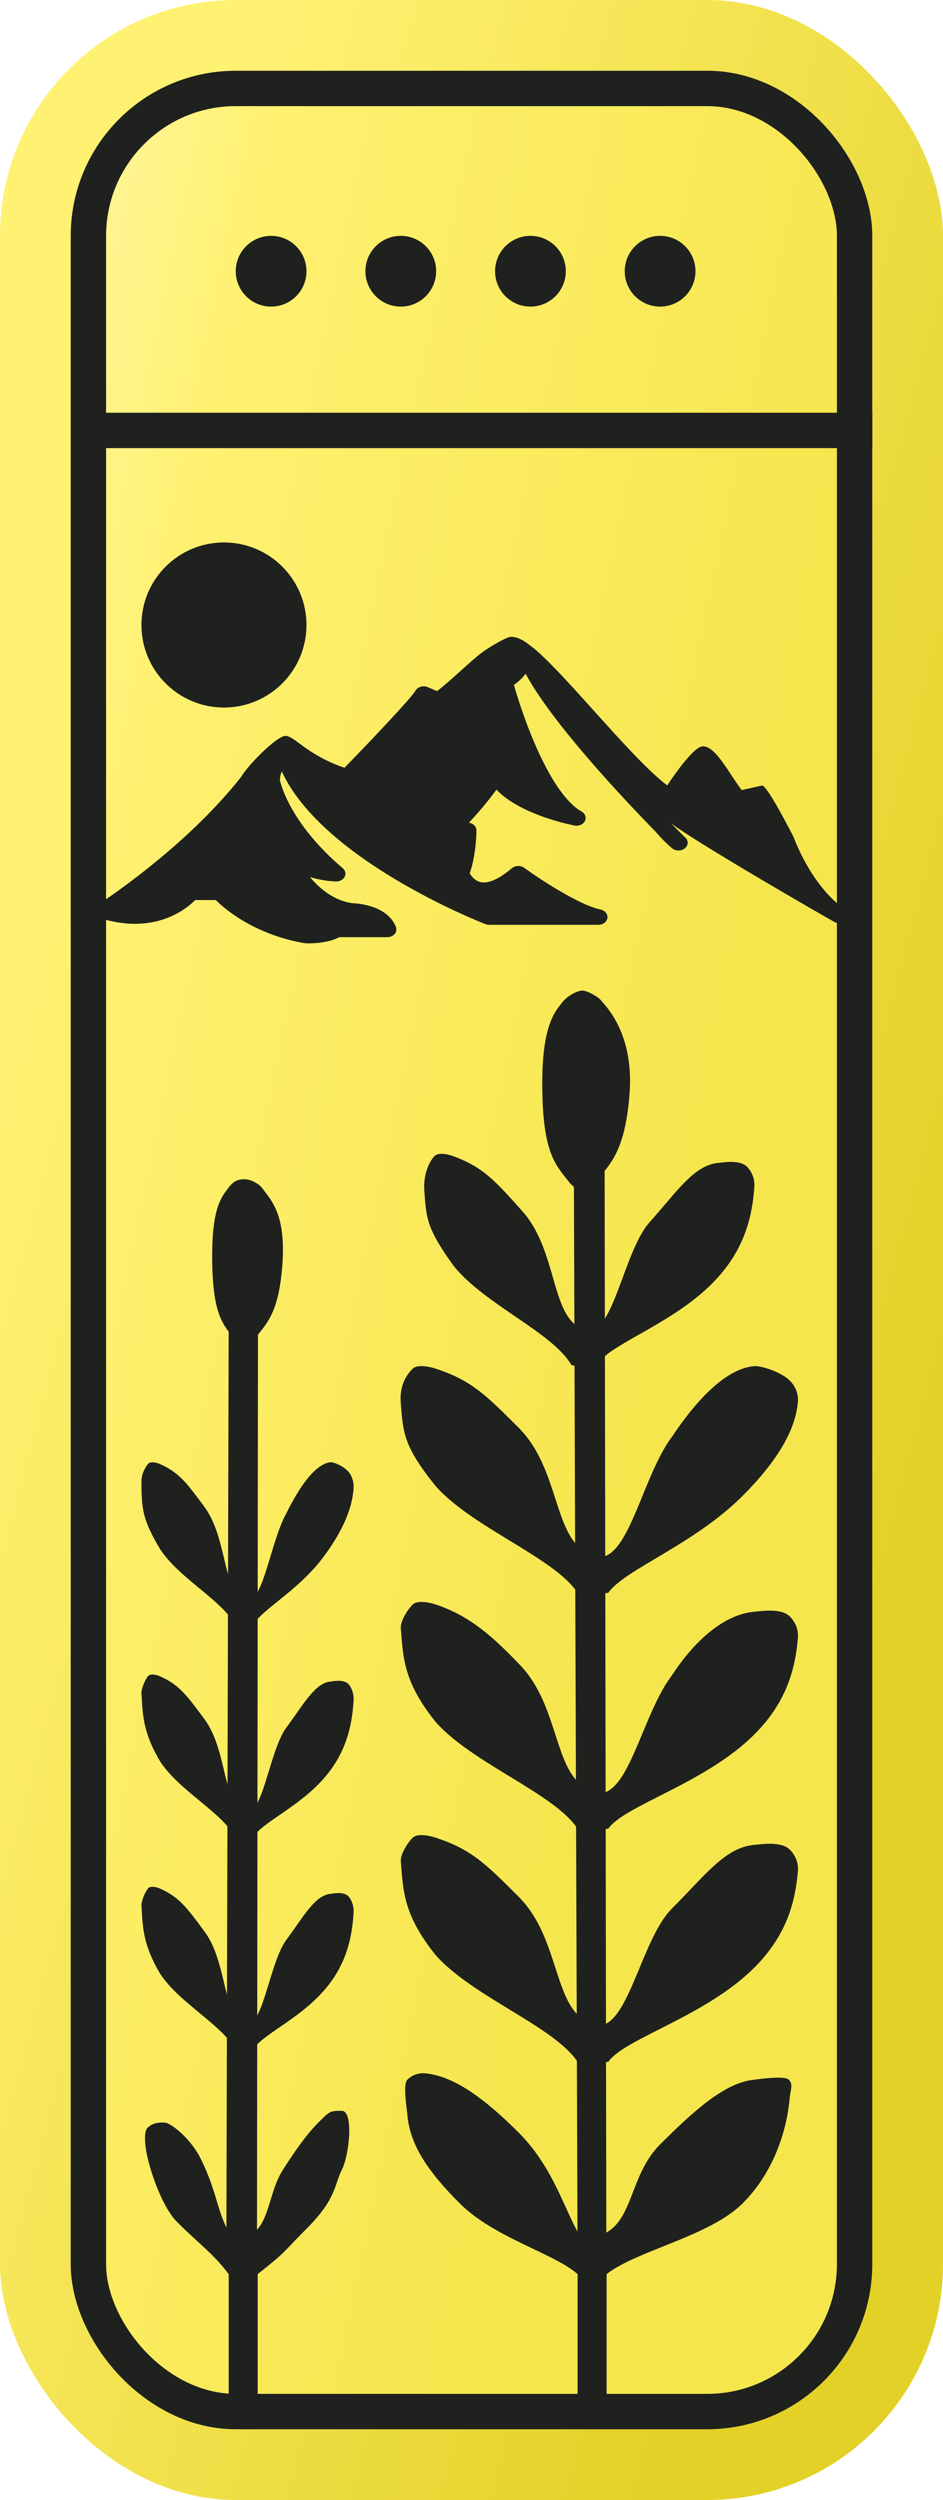 <svg width="40" height="106" viewBox="0 0 40 106" fill="none" xmlns="http://www.w3.org/2000/svg">
<g filter="url(#filter0_ii_550_743)">
<rect width="40" height="106" rx="10" fill="url(#paint0_linear_550_743)"/>
</g>
<rect x="3.75" y="3.75" width="32.5" height="98.5" rx="6.25" fill="url(#paint1_linear_550_743)" stroke="#1E211D" stroke-width="1.5"/>
<path d="M24.171 50.157C24.303 50.325 24.497 50.423 24.7 50.423C24.904 50.423 25.098 50.327 25.23 50.158C25.823 49.401 26.501 48.923 26.701 46.422C26.91 43.817 25.697 42.672 25.501 42.423C25.369 42.255 24.904 42 24.7 42C24.497 42 24.071 42.216 23.85 42.5C23.572 42.857 23.001 43.423 23.001 45.923C23.001 48.923 23.578 49.401 24.171 50.157Z" fill="#1E211D"/>
<path d="M28.501 80.923C26.947 82.479 26.501 87.423 24.501 85.423C23.501 84.423 23.556 81.978 22.001 80.423C20.593 79.015 20.001 78.423 18.501 77.923C18.196 77.821 17.697 77.727 17.501 77.923C17.254 78.17 16.979 78.647 17.001 78.923C17.105 80.16 17.097 81.188 18.501 82.923C20.097 84.688 23.501 85.923 24.501 87.423C24.748 87.557 25.774 87.424 25.801 87.423C26.501 86.423 29.92 85.505 32.001 83.423C33.409 82.015 33.742 80.566 33.846 79.327C33.868 79.052 33.789 78.711 33.501 78.423C33.135 78.057 32.277 78.199 32.001 78.222C30.764 78.325 29.91 79.515 28.501 80.923Z" fill="#1E211D"/>
<path d="M28.501 71.037C27 73 26.501 77.537 24.501 75.537C23.501 74.537 23.556 72.093 22.001 70.537C21 69.5 20.001 68.537 18.501 68.037C18.196 67.935 17.697 67.842 17.501 68.037C17.254 68.284 16.979 68.762 17.001 69.037C17.105 70.275 17.097 71.302 18.501 73.037C20.097 74.802 23.501 76.037 24.501 77.537C24.748 77.671 25.774 77.538 25.801 77.537C26.501 76.537 29.92 75.619 32.001 73.537C33.409 72.129 33.742 70.68 33.846 69.441C33.868 69.166 33.789 68.825 33.501 68.537C33.135 68.171 32.277 68.313 32.001 68.337C30.764 68.439 29.5 69.5 28.501 71.037Z" fill="#1E211D"/>
<path d="M28.501 60.923C27.001 62.923 26.501 67.537 24.501 65.537C23.501 64.537 23.556 62.093 22.001 60.537C20.593 59.129 20.001 58.537 18.501 58.037C18.196 57.935 17.697 57.842 17.501 58.037C17.254 58.284 16.936 58.73 17 59.5C17.103 60.738 17.097 61.302 18.501 63.037C20.097 64.802 23.501 66.037 24.501 67.537C24.748 67.671 25.774 67.538 25.801 67.537C26.501 66.537 29.42 65.505 31.501 63.423C32.909 62.015 33.742 60.68 33.845 59.441C33.868 59.166 33.789 58.825 33.501 58.537C33.135 58.171 32.277 57.9 32.001 57.923C30.764 58.026 29.501 59.423 28.501 60.923Z" fill="#1E211D"/>
<path d="M27.557 51.82C26.266 53.267 25.896 57.867 24.234 56.007C23.403 55.076 23.449 52.802 22.157 51.355C20.986 50.045 20.495 49.494 19.248 49.029C18.995 48.934 18.58 48.847 18.418 49.029C18.212 49.259 17.946 49.781 18 50.5C18.086 51.652 18.082 52.067 19.248 53.681C20.575 55.323 23.403 56.472 24.234 57.867C24.439 57.992 25.291 57.868 25.314 57.867C25.896 56.937 28.736 56.083 30.466 54.146C31.636 52.836 31.912 51.488 31.998 50.336C32.017 50.08 31.951 49.762 31.712 49.494C31.408 49.154 30.695 49.286 30.466 49.308C29.438 49.403 28.728 50.51 27.557 51.82Z" fill="#1E211D"/>
<path d="M28.001 90.923C26.447 92.478 27.001 94.923 24.663 94.887C24.001 93.923 23.556 91.978 22.001 90.423C20.593 89.014 19.259 88.011 18.021 87.908C17.745 87.886 17.474 87.985 17.279 88.18C17.083 88.374 17.256 89.386 17.279 89.661C17.382 90.898 18.093 92.016 19.501 93.423C20.968 94.887 23.501 95.539 24.501 96.423V101.923H25.001H25.731V96.423C27.001 95.423 30.103 94.82 31.501 93.423C32.908 92.015 33.398 90.161 33.501 88.923C33.524 88.648 33.656 88.374 33.461 88.18C33.265 87.984 32.001 88.18 32.001 88.18C30.764 88.281 29.41 89.514 28.001 90.923Z" fill="#1E211D"/>
<path d="M24.331 46.423H25.642L25.721 96.423H24.501L24.331 46.423Z" fill="#1E211D"/>
<path d="M9.94 56.779C10.046 56.919 10.202 57 10.365 57C10.53 57 10.685 56.92 10.791 56.78C11.267 56.151 11.813 55.754 11.973 53.675C12.141 51.51 11.525 50.91 11.1 50.351C10.994 50.212 10.664 50 10.365 50C10.067 50 9.889 50.102 9.7 50.351C9.396 50.754 9 51.182 9 53.26C9 55.754 9.464 56.151 9.94 56.779Z" fill="#1E211D"/>
<path d="M12.143 82.254C11.313 83.379 11.075 86.957 10.007 85.51C9.473 84.786 9.502 83.017 8.671 81.891C7.919 80.873 7.603 80.444 6.802 80.082C6.639 80.009 6.372 79.941 6.268 80.082C6.136 80.261 5.989 80.607 6.001 80.806C6.056 81.702 6.052 82.445 6.802 83.701C7.654 84.978 9.473 85.871 10.007 86.957C10.139 87.054 10.687 86.957 10.701 86.957C11.075 86.233 12.901 85.569 14.013 84.062C14.765 83.044 14.943 81.995 14.998 81.099C15.01 80.9 14.968 80.653 14.814 80.445C14.619 80.18 14.16 80.282 14.013 80.299C13.352 80.374 12.896 81.235 12.143 82.254Z" fill="#1E211D"/>
<path d="M12.143 73.254C11.313 74.379 11.075 77.957 10.007 76.51C9.473 75.786 9.502 74.017 8.671 72.891C7.919 71.873 7.603 71.444 6.802 71.082C6.639 71.009 6.372 70.941 6.268 71.082C6.136 71.261 5.989 71.607 6.001 71.806C6.056 72.702 6.052 73.445 6.802 74.701C7.654 75.978 9.473 76.871 10.007 77.957C10.139 78.054 10.687 77.957 10.701 77.957C11.075 77.233 12.901 76.569 14.013 75.062C14.765 74.044 14.943 72.995 14.998 72.099C15.01 71.9 14.968 71.653 14.814 71.445C14.619 71.18 14.16 71.282 14.013 71.299C13.352 71.374 12.896 72.235 12.143 73.254Z" fill="#1E211D"/>
<path d="M12.143 64.171C11.342 65.618 11.075 68.957 10.007 67.51C9.473 66.786 9.502 65.018 8.671 63.892C7.919 62.873 7.603 62.445 6.802 62.083C6.639 62.01 6.372 61.942 6.268 62.083C6.136 62.262 6.001 62.5 6.001 62.807C6 64 6.052 64.446 6.802 65.701C7.654 66.978 9.473 67.871 10.007 68.957C10.139 69.054 10.687 68.957 10.701 68.957C11.075 68.233 12.634 67.486 13.746 65.98C14.498 64.961 14.943 63.995 14.998 63.099C15.01 62.9 14.968 62.654 14.814 62.445C14.619 62.18 14.16 61.984 14.013 62.001C13.352 62.075 12.678 63.086 12.143 64.171Z" fill="#1E211D"/>
<path d="M12 92.001C11.238 93.192 11.5 95.001 9.863 94.888C9.201 93.923 9.269 93.038 8.5 91.501C8.102 90.705 7.276 90.023 7 90.001C6.724 89.978 6.453 90.025 6.258 90.219C6.062 90.414 6.181 91.16 6.258 91.481C6.5 92.501 7 93.701 7.5 94.201C8.5 95.201 9 95.501 9.701 96.423V101.923H10.201H10.931V96.423C12.201 95.423 12 95.499 13 94.5C14.275 93.226 14.172 92.656 14.5 92C14.828 91.344 15 89.5 14.5 89.5C14 89.5 14 89.5 13.5 90C13 90.5 12.5 91.219 12 92.001Z" fill="#1E211D"/>
<path d="M9.7 56H10.943L10.9 96H9.6L9.7 56Z" fill="#1E211D"/>
<path d="M35.855 38.565C34.397 37.573 33.67 35.503 33.658 35.482C33.644 35.457 32.608 33.411 32.341 33.303L31.461 33.5C30.899 32.761 30.363 31.643 29.814 31.643C29.374 31.643 28.303 33.303 28.303 33.303C27.488 32.687 26.319 31.389 25.188 30.132C24.233 29.072 23.329 28.068 22.668 27.509L22.358 27.269C22.09 27.082 21.879 27 21.676 27C21.5 27 20.762 27.426 20.417 27.686C20 28 18.955 29.005 18.537 29.303L18.144 29.136C17.953 29.054 17.721 29.12 17.626 29.282C17.435 29.608 15.796 31.336 14.612 32.554C13 32 12.5 31.202 12.105 31.202C11.754 31.202 10.545 32.403 10.227 32.941C7.824 35.998 4.191 38.335 4.154 38.358C4.041 38.431 3.984 38.549 4.004 38.668C4.024 38.787 4.118 38.886 4.25 38.929C4.753 39.089 5.247 39.17 5.72 39.17C7.121 39.17 7.97 38.474 8.28 38.162H9.149C10.757 39.711 12.884 39.986 12.976 39.997C12.995 39.999 13.013 40 13.031 40C13.772 40 14.19 39.846 14.392 39.737H16.427C16.552 39.737 16.668 39.687 16.741 39.601C16.813 39.516 16.833 39.405 16.794 39.305C16.431 38.381 15.162 38.3 14.921 38.293C14.154 38.176 13.558 37.676 13.145 37.187C13.748 37.37 14.233 37.374 14.266 37.374C14.422 37.374 14.563 37.294 14.623 37.171C14.682 37.049 14.649 36.907 14.539 36.813C12.339 34.943 11.917 33.281 11.873 33.08C11.877 32.931 11.908 32.808 11.953 32.71C13.677 36.451 20.294 39.068 20.589 39.182C20.64 39.202 20.694 39.212 20.75 39.212H25.381C25.576 39.212 25.741 39.089 25.764 38.924C25.788 38.759 25.664 38.605 25.475 38.565C24.535 38.365 22.819 37.22 22.236 36.796C22.083 36.684 21.855 36.692 21.712 36.813C21.125 37.313 20.74 37.417 20.521 37.417C20.196 37.417 20.005 37.167 19.925 37.029C20.206 36.221 20.21 35.25 20.21 35.207C20.21 35.055 20.087 34.922 19.912 34.887C19.905 34.886 19.897 34.885 19.889 34.884C20.39 34.354 20.796 33.839 21.06 33.481C22.073 34.556 24.265 34.982 24.371 35.002C24.553 35.035 24.737 34.956 24.81 34.811C24.883 34.665 24.824 34.496 24.669 34.409C23.327 33.648 22.196 30.453 21.8 29.039C22.013 28.89 22.175 28.728 22.297 28.569C23.423 30.663 26.445 33.869 27.83 35.285C28.031 35.526 28.258 35.755 28.505 35.964C28.58 36.028 28.679 36.06 28.778 36.06H28.784C28.997 36.06 29.169 35.913 29.169 35.732C29.169 35.632 29.117 35.543 29.034 35.482C28.955 35.404 28.749 35.198 28.457 34.9C29.593 35.767 35.121 38.944 35.407 39.099C35.58 39.192 35.809 39.155 35.928 39.013C36.047 38.871 36.015 38.674 35.855 38.565Z" fill="#1E211D"/>
<circle cx="9.5" cy="26.5" r="3.5" fill="#1E211D"/>
<circle cx="11.5" cy="11.5" r="1.5" fill="#1E211D"/>
<circle cx="17" cy="11.5" r="1.5" fill="#1E211D"/>
<circle cx="22.5" cy="11.5" r="1.5" fill="#1E211D"/>
<circle cx="28" cy="11.5" r="1.5" fill="#1E211D"/>
<line x1="4" y1="18.25" x2="37" y2="18.25" stroke="#1E211D" stroke-width="1.5"/>
<defs>
<filter id="filter0_ii_550_743" x="0" y="0" width="40" height="106" filterUnits="userSpaceOnUse" color-interpolation-filters="sRGB">
<feFlood flood-opacity="0" result="BackgroundImageFix"/>
<feBlend mode="normal" in="SourceGraphic" in2="BackgroundImageFix" result="shape"/>
<feColorMatrix in="SourceAlpha" type="matrix" values="0 0 0 0 0 0 0 0 0 0 0 0 0 0 0 0 0 0 127 0" result="hardAlpha"/>
<feOffset dx="-1" dy="-1"/>
<feComposite in2="hardAlpha" operator="arithmetic" k2="-1" k3="1"/>
<feColorMatrix type="matrix" values="0 0 0 0 0 0 0 0 0 0 0 0 0 0 0 0 0 0 0.25 0"/>
<feBlend mode="normal" in2="shape" result="effect1_innerShadow_550_743"/>
<feColorMatrix in="SourceAlpha" type="matrix" values="0 0 0 0 0 0 0 0 0 0 0 0 0 0 0 0 0 0 127 0" result="hardAlpha"/>
<feOffset dx="1" dy="1"/>
<feComposite in2="hardAlpha" operator="arithmetic" k2="-1" k3="1"/>
<feColorMatrix type="matrix" values="0 0 0 0 1 0 0 0 0 1 0 0 0 0 1 0 0 0 0.25 0"/>
<feBlend mode="normal" in2="effect1_innerShadow_550_743" result="effect2_innerShadow_550_743"/>
</filter>
<linearGradient id="paint0_linear_550_743" x1="4.1944e-07" y1="48.583" x2="39.902" y2="59.255" gradientUnits="userSpaceOnUse">
<stop stop-color="#FFF171"/>
<stop offset="1" stop-color="#E3D127"/>
</linearGradient>
<linearGradient id="paint1_linear_550_743" x1="4.5" y1="9" x2="36.28" y2="15.663" gradientUnits="userSpaceOnUse">
<stop offset="0.018" stop-color="#FFF48E"/>
<stop offset="0.185" stop-color="#FFF171"/>
<stop offset="1" stop-color="#F6E64E"/>
</linearGradient>
</defs>
</svg>
